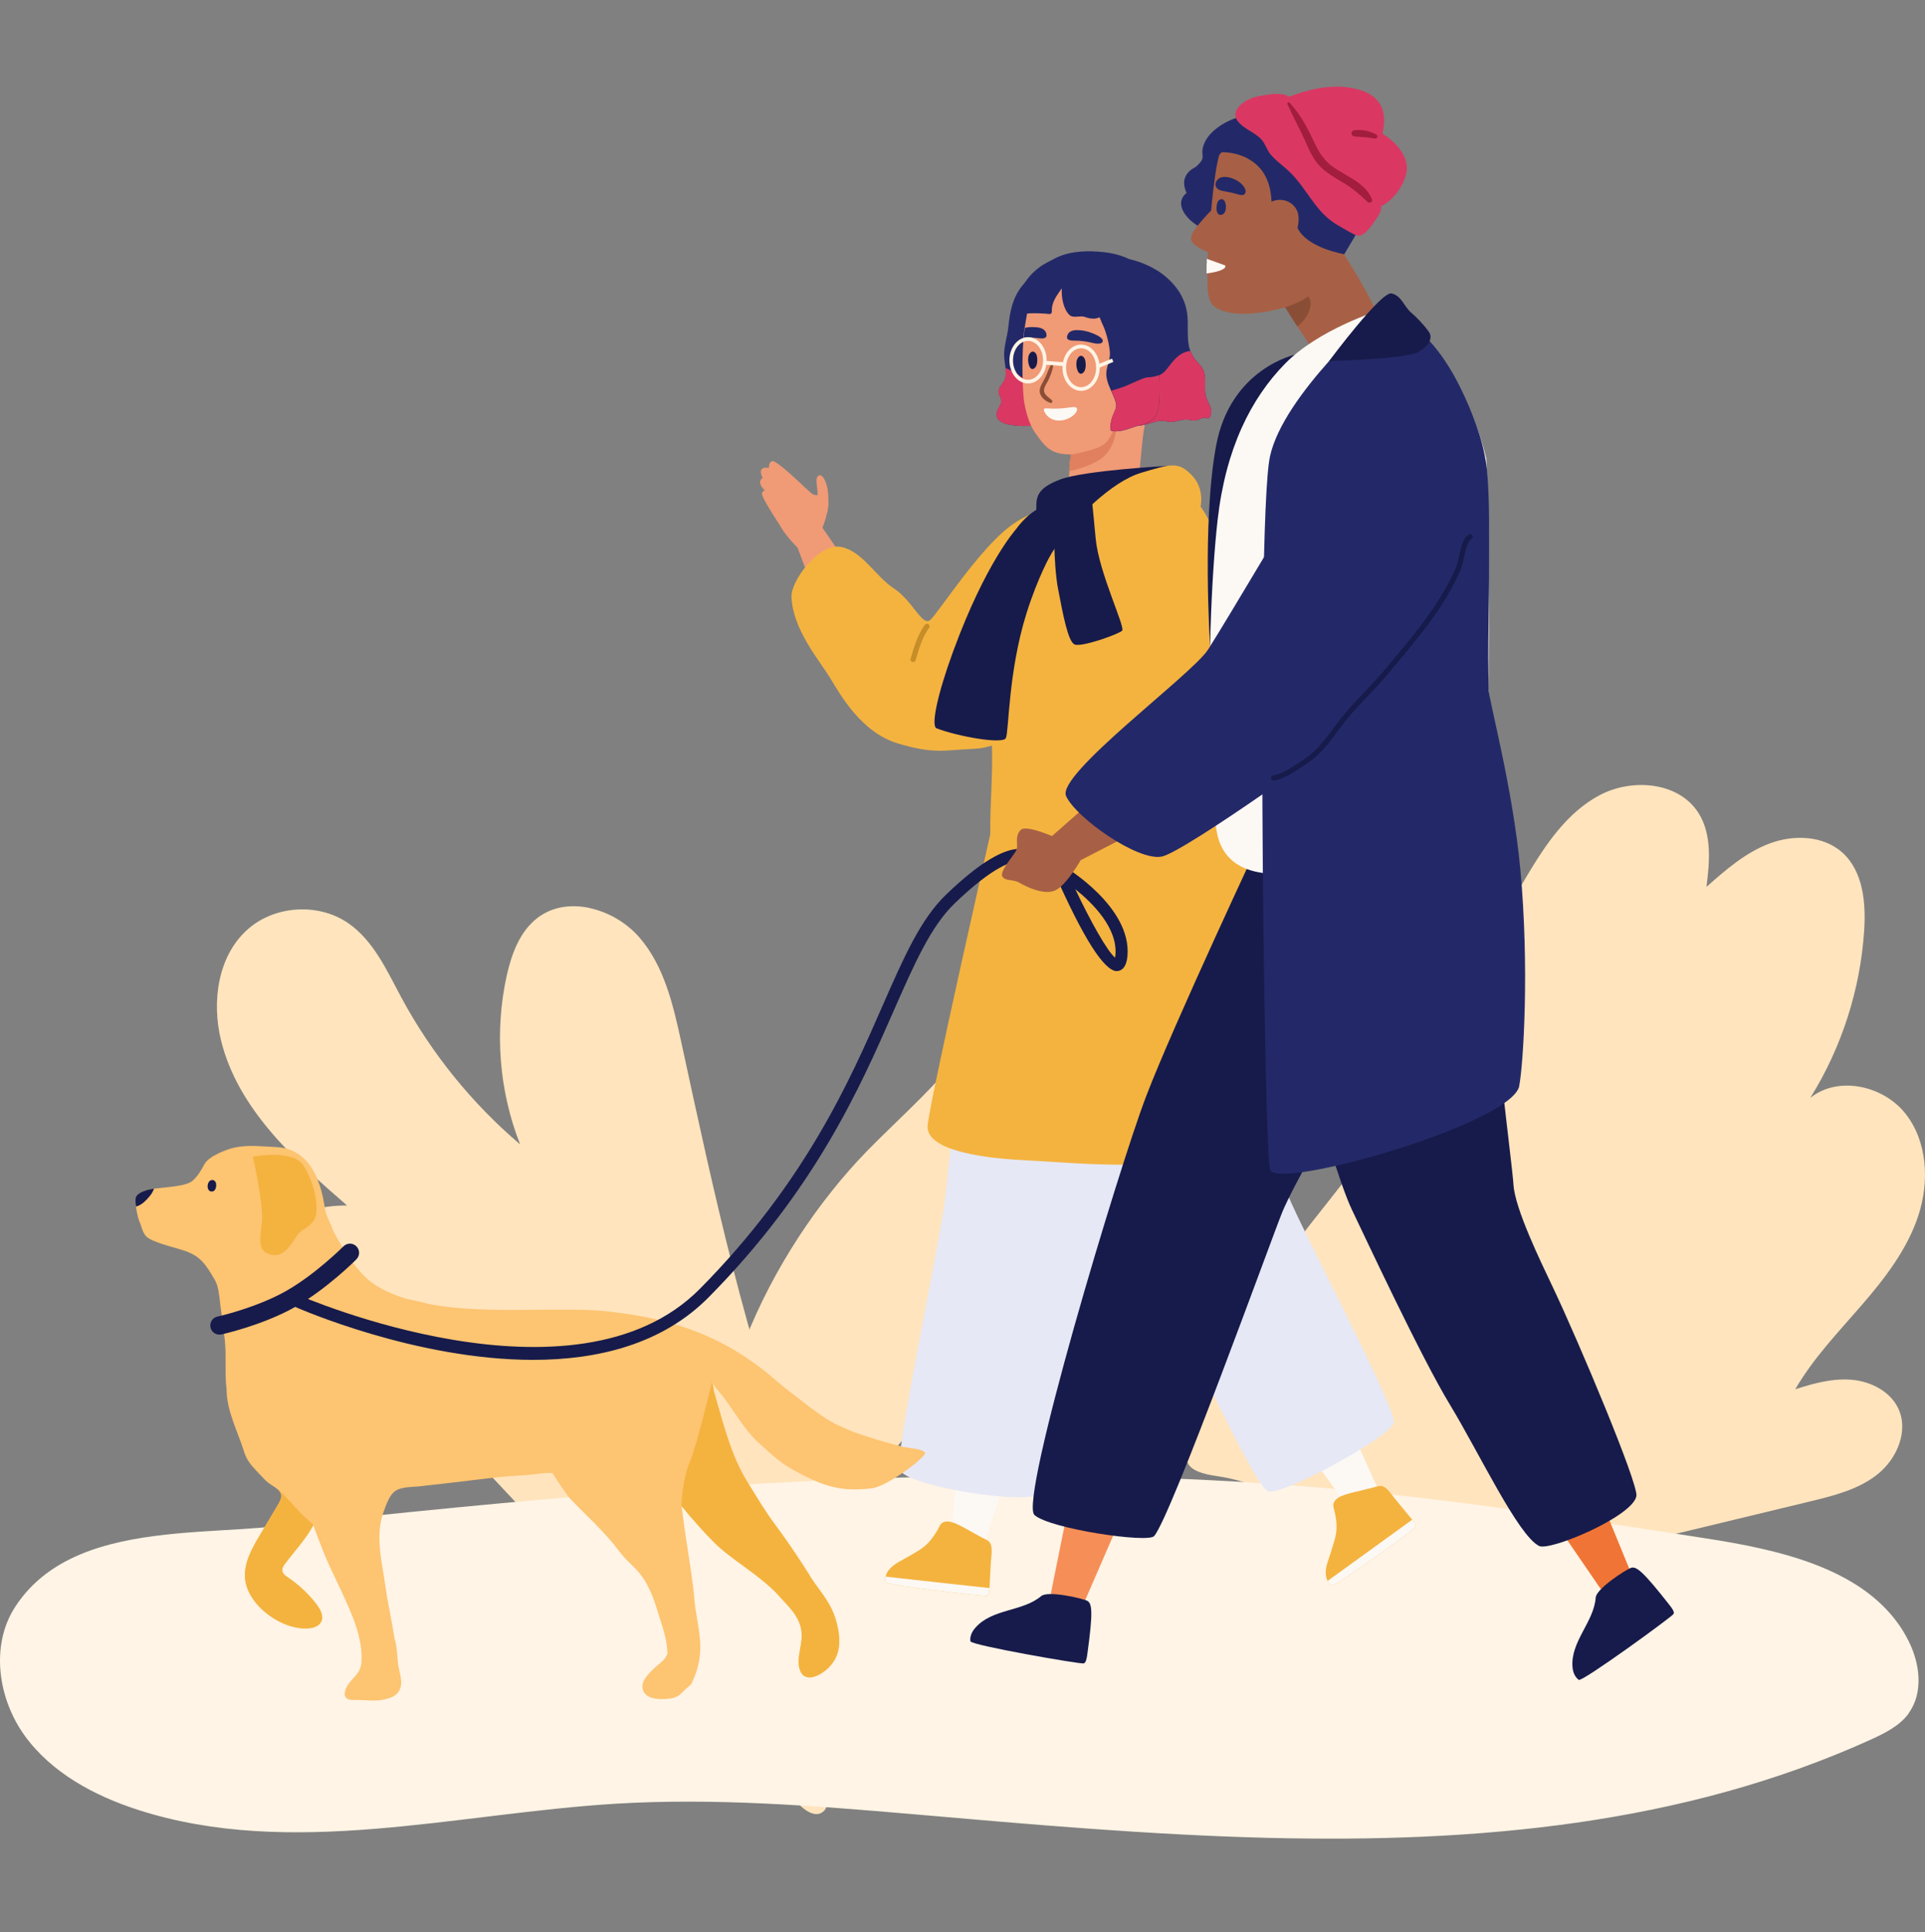 <svg width="272" height="273" viewBox="0 0 272 273" fill="none" xmlns="http://www.w3.org/2000/svg">
<rect x="0" y="0" width="272" height="273" fill="#808080" stroke="none"/>
<g clip-path="url(#clip0_4278_14166)">
<path d="M194.662 24.16C194.368 21.38 192.848 19.042 190.496 17.75C190.3 17.456 190.088 17.178 189.81 16.949C188.405 15.771 186.412 15.706 184.729 15.232C182.867 14.709 181.217 14.398 179.273 14.709C178.521 14.839 177.704 15.003 177.051 15.428C176.969 15.477 176.365 16 176.071 16.376C173.947 16.573 171.513 18.077 170.565 19.516C170.239 20.006 169.977 20.579 169.912 21.168C169.781 22.247 170.337 22.279 169.111 23.457C168.85 23.702 168.458 23.833 168.18 24.078C167.118 25.01 167.151 26.122 167.657 27.267C165.305 29.163 168.866 32.352 171.17 32.663C173.359 33.366 175.401 32.548 177.312 34.249C178.423 35.246 179.338 36.505 180.792 37.029C182.638 37.699 184.696 36.996 186.461 36.424C188.127 35.884 189.597 35.148 190.708 33.742C192.881 30.979 195.021 27.806 194.629 24.127L194.662 24.16Z" fill="#232968"/>
<path d="M194.693 44.943C194.53 43.193 189.923 35.933 189.923 35.933C189.825 35.736 187.914 33.938 187.799 33.742C187.685 33.545 187.407 33.742 187.473 33.922C187.538 34.085 187.62 34.248 187.685 34.412C186.166 34.87 184.532 35.949 183.127 36.898C182.261 37.486 180.154 38.843 179.893 39.972C179.811 40.331 179.958 40.822 180.236 41.345C180.432 41.721 180.677 42.13 180.922 42.49C181.052 42.686 181.183 42.882 181.314 43.062C181.575 43.438 181.82 43.765 181.951 43.994C182 44.059 182.033 44.125 182.082 44.19C182.196 44.403 182.327 44.599 182.457 44.795C182.735 45.253 183.029 45.695 183.323 46.136C184.189 47.461 185.071 48.769 185.986 50.061C186.084 50.191 186.28 50.257 186.427 50.191C188.159 49.325 191.59 47.886 193.191 46.823C194.105 46.234 194.808 46.022 194.71 44.943H194.693Z" fill="#A76045"/>
<path d="M184.371 41.656C183.243 41.296 182.067 42.113 181.316 43.062C181.577 43.438 181.822 43.765 181.953 43.994C182.002 44.059 182.034 44.125 182.083 44.19C182.198 44.403 182.329 44.599 182.459 44.795C182.737 45.253 183.031 45.694 183.325 46.136C183.782 45.76 184.191 45.318 184.452 44.942C185.073 44.108 185.808 42.097 184.371 41.639V41.656Z" fill="#8A4E36"/>
<path d="M191.411 29.13C191.248 31.747 190.137 33.856 188.977 36.096C188.438 36.603 188.699 38.124 188.176 38.647C185.693 41.034 185.285 42.146 181.969 43.291C181.364 43.504 180.547 43.716 179.649 43.896C177.329 44.37 173.98 44.746 171.84 43.487C171.627 43.356 171.415 43.209 171.268 43.013C170.484 41.983 170.615 39.906 170.615 38.663V38.582C170.615 38.434 170.615 38.255 170.615 38.091V38.058C170.615 37.813 170.615 37.551 170.615 37.273C170.615 37.077 170.615 36.848 170.647 36.554C170.647 36.489 170.647 36.423 170.647 36.358C170.647 36.26 170.647 36.145 170.664 36.014C170.843 32.45 171.48 24.666 172.248 22.001C172.363 21.576 174.241 19.99 175.744 18.453C177.672 16.49 179.926 15.607 182.671 15.967C185.138 16.294 187.539 17.57 189.108 19.532C191.182 22.165 191.623 25.86 191.427 29.114L191.411 29.13Z" fill="#A76045"/>
<path d="M171.807 29.081C171.807 29.081 168.262 32.433 168.278 33.692C168.311 35.164 172.542 36.276 172.542 36.276L171.807 29.098V29.081Z" fill="#A76045"/>
<path d="M179.061 15.984C182.41 15.199 185.007 15.183 187.866 17.276C188.928 18.061 189.369 18.878 189.99 20.023C190.741 21.429 191.836 22.557 192.408 24.062C193.224 26.236 193.845 29.114 192.293 31.06C192.375 31.109 192.832 30.815 192.783 30.946C192.375 31.894 189.941 35.917 189.941 35.917C189.941 35.917 184.664 35.05 183.341 32.205C183.521 31.42 183.57 30.619 183.341 29.948C182.818 28.493 181.135 27.839 179.665 28.493C179.583 26.874 179.257 25.288 178.195 23.963C176.757 22.181 174.454 21.413 172.216 21.511C172.02 21.233 171.905 21.02 171.938 20.939C173.441 17.946 176.006 16.703 179.11 15.984H179.061Z" fill="#232968"/>
<path d="M172.51 28.149C172.51 28.149 172.624 28.149 172.689 28.149C172.869 28.182 173 28.329 173.081 28.509C173.261 28.918 173.277 29.588 173.065 29.981C172.918 30.259 172.559 30.455 172.265 30.324C172.02 30.21 171.938 29.915 171.905 29.654C171.873 29.408 171.889 29.163 171.938 28.918C171.971 28.722 172.036 28.525 172.167 28.362C172.248 28.264 172.379 28.182 172.51 28.149Z" fill="#232968"/>
<path d="M173.131 37.535C173.131 37.535 173.556 38.19 170.681 38.615C170.615 38.615 170.55 38.631 170.485 38.631V38.598C170.485 38.353 170.485 38.091 170.485 37.813C170.485 37.617 170.485 37.388 170.517 37.094C170.517 37.029 170.517 36.963 170.517 36.898C170.517 36.8 170.517 36.685 170.534 36.571L173.115 37.503L173.131 37.535Z" fill="#FCF8F4"/>
<path d="M175.859 26.547C175.859 26.547 175.81 26.482 175.794 26.433C175.32 25.73 174.519 25.272 173.686 25.075C173.311 24.994 172.918 24.945 172.559 25.059C171.84 25.272 171.383 26.236 172.134 26.743C172.428 26.939 172.804 26.989 173.147 27.054C173.768 27.152 174.372 27.299 174.977 27.479C175.271 27.561 175.614 27.643 175.843 27.446C175.973 27.332 176.022 27.136 176.006 26.956C175.99 26.825 175.924 26.694 175.859 26.563V26.547Z" fill="#232968"/>
<path d="M191.933 21.936C191.296 21.772 190.561 22.017 189.907 22.05C188.895 22.099 187.735 21.968 186.951 21.249C186.853 21.151 186.656 21.281 186.754 21.396C187.392 22.262 188.127 22.688 189.205 22.802C190.005 22.884 191.557 23.031 192.064 22.23C192.129 22.115 192.064 21.952 191.933 21.919V21.936Z" fill="#232968"/>
<path d="M195.327 18.924C195.965 16.378 195.475 13.947 192.695 12.896C189.261 11.615 185.468 12.403 182.132 13.668C180.988 12.896 178.682 13.438 177.571 13.652C176.246 13.898 173.679 15.442 174.856 17.068C175.788 18.349 177.669 18.76 178.519 20.073C178.895 20.665 179.107 21.322 179.565 21.864C180.236 22.636 181.07 23.26 181.838 23.933C183.473 25.378 184.52 27.169 185.828 28.877C186.76 30.109 187.839 31.176 189.196 31.915C189.85 32.277 190.684 32.819 191.338 33.114C191.632 33.246 191.665 33.312 192.008 33.295C193.006 33.262 194.15 31.39 194.608 30.716C194.968 30.174 195.213 29.649 195.131 29.14C196.946 28.269 198.418 26.151 198.745 24.294C199.121 22.127 197.224 20.024 195.327 18.891V18.924Z" fill="#DA3862"/>
<path d="M193.871 28.187C192.986 25.83 190.121 24.881 188.255 23.506C186.765 22.426 186.093 20.97 185.34 19.349C184.505 17.598 183.539 15.913 182.196 14.505C182.049 14.342 181.836 14.554 181.918 14.718C182.688 16.469 183.621 18.138 184.407 19.89C185.013 21.264 185.569 22.59 186.666 23.654C187.567 24.505 188.664 25.143 189.712 25.765C191.071 26.567 192.135 27.467 193.248 28.547C193.494 28.793 194.018 28.547 193.871 28.187Z" fill="#A21D3E"/>
<path d="M194.457 19.003C193.546 18.501 192.373 18.25 191.315 18.413C191.152 18.442 191.006 18.59 190.973 18.723C190.941 18.87 190.973 18.93 191.022 19.062C191.103 19.21 191.282 19.269 191.445 19.284C192.39 19.358 193.269 19.387 194.197 19.579C194.571 19.653 194.815 19.195 194.457 19.003Z" fill="#A21D3E"/>
<path d="M164.209 51.549C163.833 52.513 163.474 53.56 163.131 54.655C162.396 56.994 161.759 59.528 161.497 61.719C161.481 61.899 161.448 62.095 161.432 62.308C161.399 62.537 161.383 62.799 161.35 63.06C161.187 64.614 161.007 66.576 160.958 67.704C160.893 69.29 160.925 73.82 160.925 73.82C160.925 73.82 156.776 73.035 155.485 72.708C154.734 72.511 153.966 72.315 153.215 72.119C152.577 71.956 151.679 71.874 151.107 71.53C150.421 71.122 150.797 70.075 150.878 69.437C150.993 68.473 151.058 67.508 151.107 66.543C151.124 66.102 151.14 65.66 151.156 65.219C151.352 64.548 151.548 63.878 151.663 63.207C151.728 62.848 151.777 62.471 151.793 62.112C151.826 61.834 151.826 61.556 151.81 61.278C151.81 60.983 151.761 60.706 151.695 60.411C151.597 59.937 151.434 59.479 151.238 59.038C152.725 57.795 154.571 56.928 156.253 55.996C158.312 54.868 160.386 53.822 162.592 53.02C162.804 52.938 164.307 51.271 164.225 51.483L164.209 51.549Z" fill="#F09A76"/>
<path d="M157.676 60.87C157.578 61.801 157.251 63.028 156.303 64.156C155.34 65.317 153.118 66.118 151.092 66.576C151.108 66.135 151.125 65.693 151.141 65.252C151.337 64.581 151.206 63.633 151.647 63.24C152.089 63.142 152.579 63.011 153.085 62.848C154.702 62.325 155.96 61.262 156.744 60.428C157.104 60.052 157.741 60.346 157.676 60.853V60.87Z" fill="#E0805F"/>
<path d="M145.734 60.182C147.662 60.117 149.557 59.855 150.063 59.872C151.272 59.921 152.481 60.084 153.69 60.019C153.788 60.019 153.87 60.019 153.968 60.019C154.98 59.937 155.944 59.839 156.941 59.872C157.055 59.872 157.186 59.872 157.3 59.888C157.431 59.888 157.545 59.921 157.692 59.937C158.673 60.068 159.947 60.346 160.96 60.117H160.992C160.992 60.117 161.025 60.117 161.041 60.117C161.319 60.117 161.58 60.052 161.842 59.986C162.724 59.774 163.557 59.365 164.472 59.479C164.488 59.479 164.505 59.479 164.521 59.479C165.011 59.545 165.305 59.675 165.795 59.594C166.498 59.463 167.102 59.234 167.854 59.299C168.278 59.348 168.621 59.479 169.063 59.381C169.438 59.299 170.124 58.858 170.484 59.071C170.631 59.169 170.843 59.103 170.925 58.956C171.562 57.828 170.68 57.076 170.386 55.996C170.075 54.77 170.533 53.446 170.01 52.252C169.814 51.827 169.52 51.516 169.21 51.189C168.752 50.698 168.425 50.175 168.197 49.587C168.099 49.341 168.017 49.08 167.968 48.785C167.707 47.33 167.935 45.842 167.756 44.387C167.576 42.964 167.02 41.705 166.204 40.642C165.714 40.004 165.142 39.432 164.505 38.925C164.39 38.827 164.26 38.729 164.145 38.647C163.949 38.5 163.753 38.369 163.541 38.238C163.149 37.993 162.757 37.781 162.348 37.584C162.201 37.519 162.054 37.453 161.907 37.388C161.809 37.339 161.711 37.306 161.613 37.257C160.943 36.979 160.241 36.767 159.538 36.603C158.378 36.047 157.104 35.737 155.781 35.606C153.886 35.41 151.664 35.442 149.834 36.162C149.589 36.26 149.361 36.358 149.132 36.472C149.083 36.505 149.034 36.521 148.985 36.554C148.854 36.636 148.707 36.718 148.56 36.799C147.76 37.29 146.943 37.895 146.191 38.549C145.848 38.86 145.522 39.17 145.211 39.481C145.031 39.677 144.852 39.873 144.688 40.07C144.574 40.201 144.476 40.315 144.378 40.446C143.038 42.179 142.695 44.06 142.483 46.169C142.352 47.444 141.928 48.638 141.879 49.93C141.846 50.568 142.009 51.303 142.075 51.99C142.14 52.53 142.156 53.037 142.026 53.495C141.797 54.247 140.98 54.672 141.111 55.538C141.16 55.767 141.307 55.964 141.372 56.176C141.634 57.043 141.323 57.157 141.029 57.779C140.049 59.953 142.908 60.264 145.685 60.166L145.734 60.182Z" fill="#232968"/>
<path d="M145.732 60.182C147.66 60.117 149.555 59.855 150.062 59.871C151.271 59.921 152.479 60.084 153.688 60.019C153.786 60.019 153.868 60.019 153.966 60.019C154.979 59.937 155.943 59.839 156.939 59.871C157.054 59.871 157.184 59.871 157.299 59.888C157.429 59.888 157.544 59.921 157.691 59.937C158.671 60.068 159.945 60.346 160.958 60.117H160.991C160.991 60.117 161.024 60.117 161.04 60.117C161.318 60.117 161.579 60.051 161.84 59.986C162.722 59.773 163.556 59.365 164.471 59.479C164.487 59.479 164.503 59.479 164.52 59.479C165.01 59.544 165.304 59.675 165.794 59.594C166.496 59.463 167.101 59.234 167.852 59.299C168.277 59.348 168.62 59.479 169.061 59.381C169.437 59.299 170.123 58.858 170.482 59.07C170.629 59.168 170.842 59.103 170.923 58.956C171.561 57.828 170.678 57.075 170.384 55.996C170.074 54.77 170.531 53.445 170.009 52.252C169.813 51.827 169.519 51.516 169.208 51.189C168.751 50.698 168.424 50.175 168.195 49.586C168.195 49.586 168.163 49.586 168.146 49.586C166.464 49.848 165.777 51.025 164.781 52.252C164.683 52.366 164.601 52.464 164.503 52.546C164.274 52.758 164.029 52.922 163.768 53.036C163.768 53.036 163.735 53.036 163.719 53.036C163.637 53.069 163.556 53.102 163.474 53.135C163.376 53.167 163.262 53.2 163.147 53.233C163.098 53.233 163.066 53.249 163.017 53.265C162.886 53.298 162.772 53.315 162.624 53.331C162.298 53.38 162.069 53.331 161.742 53.445C161.71 53.445 161.693 53.445 161.661 53.478C161.661 53.478 161.628 53.478 161.612 53.494C161.514 53.527 161.416 53.56 161.318 53.593C161.22 53.625 161.105 53.674 161.007 53.723C160.762 53.821 160.533 53.919 160.288 54.034C160.06 54.132 159.847 54.23 159.619 54.328C159.21 54.525 158.802 54.688 158.393 54.819C158.148 54.901 157.903 54.966 157.675 55.048C157.593 55.081 157.511 55.097 157.413 55.13C157.282 55.179 157.135 55.211 156.988 55.244C155.175 55.735 153.296 56.045 151.418 56.111C149.964 56.16 148.722 55.947 147.546 55.44C147.333 55.342 147.121 55.244 146.892 55.13C146.37 54.835 145.863 54.492 145.34 54.067L145.193 53.936C144.948 53.74 144.703 53.543 144.458 53.364C144.05 53.069 143.641 52.791 143.2 52.546C142.841 52.333 142.465 52.154 142.057 51.99C142.122 52.53 142.138 53.036 142.008 53.494C141.779 54.246 140.962 54.672 141.093 55.538C141.142 55.767 141.289 55.964 141.354 56.176C141.616 57.043 141.305 57.157 141.011 57.779C140.031 59.953 142.89 60.264 145.667 60.166L145.732 60.182Z" fill="#DA3862"/>
<path d="M144.506 53.364C144.506 53.495 144.506 53.642 144.506 53.773C144.523 54.623 144.572 55.424 144.637 56.176C144.719 57.092 145.062 58.809 145.715 60.199C145.879 60.542 146.058 60.853 146.254 61.131C147.725 63.224 148.542 64.271 151.498 64.205C151.498 64.205 151.498 64.205 151.515 64.205C151.825 64.156 152.168 64.091 152.495 64.009C153.018 63.895 153.59 63.731 154.178 63.568C155.811 63.093 156.399 62.619 156.939 61.589C157.037 61.393 157.151 61.164 157.249 60.919C157.331 60.722 157.412 60.526 157.51 60.297C157.559 60.166 157.608 60.052 157.657 59.921C158.082 58.874 158.491 57.812 159.34 57.01C159.863 56.52 160.402 56.029 160.925 55.522C161.153 55.294 161.382 55.081 161.611 54.852C162.117 54.345 162.607 53.806 163.032 53.233C163.277 52.922 163.49 52.596 163.702 52.252C164.029 51.696 164.306 51.124 164.519 50.486C164.617 50.192 164.698 49.881 164.747 49.554C165.025 48.05 164.911 46.431 164.519 44.877C164.078 43.144 163.277 41.476 162.232 40.152C160.353 37.732 157.527 36.211 154.455 36.178C152.854 36.162 151.025 36.554 149.489 37.274C149.048 37.486 148.64 37.715 148.248 37.977C147.839 38.271 147.48 38.598 147.153 38.991C145.993 40.413 145.47 42.392 145.127 44.289C144.997 44.992 144.899 45.679 144.784 46.316L144.752 46.496C144.752 46.496 144.751 46.611 144.719 46.66C144.686 46.84 144.653 47.216 144.604 47.739C144.604 47.739 144.604 47.772 144.604 47.788C144.604 47.853 144.604 47.935 144.604 48.017C144.49 49.57 144.441 51.516 144.49 53.364H144.506Z" fill="#F09A76"/>
<path d="M152.104 51.091C152.169 50.78 152.3 50.502 152.529 50.339C152.758 50.192 153.035 50.322 153.199 50.568C153.346 50.813 153.395 51.157 153.411 51.483C153.411 51.876 153.362 52.317 153.133 52.579C152.382 53.413 151.957 51.81 152.12 51.091H152.104Z" fill="#171B4B"/>
<path d="M145.291 50.453C145.356 50.142 145.503 49.881 145.732 49.734C145.944 49.587 146.238 49.734 146.385 49.979C146.532 50.224 146.565 50.551 146.565 50.862C146.565 51.254 146.5 51.679 146.271 51.925C145.536 52.726 145.144 51.156 145.307 50.453H145.291Z" fill="#171B4B"/>
<path d="M150.781 47.51C150.928 46.807 151.597 46.627 152.234 46.643C152.986 46.643 153.721 46.823 154.407 47.101C154.734 47.232 156.025 47.755 155.796 48.278C155.567 48.802 154.424 48.458 154.048 48.377C153.378 48.229 152.643 48.131 151.924 48.131C151.516 48.131 150.633 48.164 150.781 47.51Z" fill="#232968"/>
<path d="M144.637 47.739C145.291 47.69 145.993 47.69 146.647 47.772C147.055 47.821 147.921 47.968 147.872 47.298C147.806 46.578 147.169 46.317 146.549 46.251C145.977 46.186 145.389 46.202 144.817 46.317L144.784 46.496C144.784 46.496 144.784 46.611 144.752 46.66C144.719 46.84 144.686 47.216 144.637 47.739Z" fill="#232968"/>
<path d="M147.645 53.462C147.971 52.775 148.184 52.039 148.576 51.401C148.641 51.287 148.837 51.336 148.821 51.467C148.788 52.203 148.494 52.889 148.2 53.576C148.02 53.985 147.596 54.557 147.53 54.983C147.416 55.816 148.2 56.078 148.641 56.569C148.788 56.716 148.641 56.994 148.429 56.928C147.694 56.716 146.844 55.996 146.91 55.146C146.959 54.557 147.383 53.969 147.628 53.462H147.645Z" fill="#8A4E36"/>
<path d="M143.805 44.157C144.115 44.452 144.703 44.354 145.161 44.304C145.275 44.304 145.373 44.288 145.471 44.272C146.419 44.239 147.35 44.272 148.297 44.37C148.477 44.386 148.64 44.206 148.624 44.043C148.559 42.653 149.343 41.754 150.029 40.74C149.947 42.048 150.274 43.667 151.075 44.468C151.646 45.04 152.578 44.533 153.28 44.779C153.999 45.04 154.701 45.155 155.371 44.828C155.584 45.4 155.829 45.956 156.106 46.479C156.27 46.79 156.449 47.117 156.645 47.411C156.874 47.755 157.25 48.327 157.675 48.981C157.675 48.981 157.691 49.014 157.707 49.03C157.871 49.292 158.05 49.553 158.23 49.831C159.031 51.058 159.815 52.3 159.913 52.677C159.994 53.004 160.125 53.396 160.288 53.821C160.305 53.887 160.337 53.952 160.354 54.001C160.419 54.165 160.484 54.344 160.55 54.524C160.681 54.851 160.828 55.195 160.958 55.522C161.22 56.127 161.465 56.715 161.677 57.157C161.742 57.304 162.461 53.985 163.049 53.363C163.098 53.314 163.147 53.249 163.213 53.2C163.392 53.02 163.588 52.84 163.784 52.66C164.062 52.415 164.356 52.137 164.552 51.859C164.634 51.745 164.699 51.63 164.748 51.532C165.418 49.962 165.026 48.147 164.928 46.463C164.879 45.76 164.765 45.008 164.552 44.239C163.931 41.901 162.559 39.464 160.779 38.173C158.263 36.358 154.587 35.229 151.516 35.851C150.944 35.965 150.405 36.112 149.866 36.276C149.572 36.358 149.294 36.472 149.033 36.587C148.902 36.636 148.755 36.685 148.64 36.75C147.709 37.159 146.876 37.682 146.141 38.369C145.798 38.68 145.471 39.039 145.177 39.432C145.03 39.628 144.899 39.824 144.785 40.037C144.589 40.347 144.426 40.675 144.279 41.018C143.985 41.672 143.168 43.471 143.87 44.125L143.805 44.157Z" fill="#232968"/>
<path d="M147.972 58.743C149.001 59.822 150.798 59.512 151.794 58.563C151.925 58.432 152.056 58.285 152.121 58.122C152.399 57.435 151.729 57.484 151.288 57.55C150.961 57.599 150.618 57.648 150.291 57.68C149.524 57.746 148.739 57.762 147.955 57.697C147.841 57.697 147.759 57.697 147.678 57.697C147.187 57.778 147.808 58.596 147.972 58.76V58.743Z" fill="#FCF8F4"/>
<path d="M153.527 42.817C153.919 43.177 154.376 43.438 154.85 43.651C155.34 44.567 155.748 45.499 156.075 46.48C156.124 46.643 156.189 46.791 156.238 46.97C156.516 47.87 156.761 48.834 156.826 49.767C156.859 50.29 156.761 50.715 156.647 51.156C156.549 51.5 156.451 51.843 156.369 52.236C156.173 53.315 156.581 54.28 157.006 55.228L157.186 55.637C157.251 55.8 157.349 56.013 157.447 56.242C157.611 56.634 157.741 57.076 157.709 57.419C157.643 57.926 157.333 58.433 157.17 58.907C157.055 59.234 156.974 59.545 156.941 59.872C156.908 60.101 156.892 60.346 156.908 60.608C156.908 60.739 157.006 60.902 157.153 60.918C157.202 60.918 157.235 60.918 157.268 60.918C158.427 61.082 159.636 60.51 160.731 60.166C160.78 60.166 160.813 60.133 160.862 60.133C160.862 60.133 160.862 60.133 160.878 60.133C160.911 60.133 160.927 60.117 160.96 60.101H160.992C161.27 60.019 161.548 59.937 161.825 59.839C162.381 59.643 162.887 59.381 163.23 58.874C163.786 58.057 163.802 56.978 163.835 56.013C163.868 55.015 163.884 54.018 163.786 53.02C163.786 52.906 163.77 52.791 163.753 52.677C163.753 52.546 163.721 52.399 163.704 52.268C163.704 52.17 163.672 52.072 163.655 51.99C163.279 49.587 162.169 47.395 160.355 45.76C159.228 44.746 157.905 44.223 156.598 43.7C156.369 43.602 156.124 43.52 155.895 43.422C155.797 43.389 155.716 43.357 155.618 43.307C155.34 43.193 155.078 43.079 154.817 42.948C154.817 42.948 154.817 42.915 154.784 42.915C154.637 42.703 154.474 42.523 154.327 42.326C154.245 42.212 154.066 42.359 154.131 42.474C154.18 42.539 154.213 42.604 154.245 42.654C154.098 42.572 153.951 42.49 153.821 42.408C153.559 42.245 153.265 42.621 153.494 42.833L153.527 42.817Z" fill="#232968"/>
<path d="M156.907 60.591C156.907 60.722 157.005 60.886 157.152 60.902C157.201 60.902 157.233 60.902 157.266 60.902C158.426 61.065 159.635 60.493 160.729 60.15C160.778 60.15 160.811 60.117 160.86 60.117C160.86 60.117 160.86 60.117 160.877 60.117C160.909 60.117 160.926 60.101 160.958 60.084H160.991C161.269 60.003 161.546 59.921 161.824 59.823C162.379 59.627 162.886 59.365 163.229 58.858C163.784 58.04 163.801 56.961 163.833 55.996C163.866 54.999 163.882 54.002 163.784 53.004C163.784 53.004 163.752 53.004 163.735 53.004C163.654 53.037 163.572 53.069 163.49 53.102C163.392 53.135 163.278 53.151 163.18 53.184C163.131 53.184 163.098 53.217 163.049 53.217C162.919 53.249 162.788 53.266 162.657 53.282C162.33 53.331 162.102 53.282 161.775 53.397C161.742 53.397 161.726 53.397 161.693 53.429C161.693 53.429 161.661 53.429 161.644 53.429C161.546 53.462 161.448 53.495 161.35 53.544C161.252 53.576 161.138 53.625 161.04 53.674C160.795 53.773 160.566 53.871 160.321 53.985C160.092 54.083 159.88 54.181 159.651 54.279C159.243 54.476 158.834 54.639 158.426 54.77C158.181 54.852 157.936 54.917 157.707 54.999C157.626 55.032 157.544 55.048 157.446 55.081C157.315 55.13 157.168 55.163 157.021 55.195L157.201 55.604C157.266 55.767 157.364 55.98 157.462 56.209C157.626 56.601 157.756 57.043 157.724 57.386C157.658 57.893 157.348 58.4 157.184 58.874C157.07 59.201 156.988 59.512 156.956 59.839C156.923 60.068 156.907 60.313 156.923 60.575L156.907 60.591Z" fill="#DA3862"/>
<path d="M150.127 51.957C150.127 50.158 151.303 48.687 152.757 48.687C154.211 48.687 155.387 50.158 155.387 51.957C155.387 53.756 154.211 55.227 152.757 55.227C151.303 55.227 150.127 53.756 150.127 51.957ZM150.633 51.957C150.633 53.478 151.581 54.704 152.757 54.704C153.933 54.704 154.881 53.478 154.881 51.957C154.881 50.436 153.933 49.21 152.757 49.21C151.581 49.21 150.633 50.436 150.633 51.957Z" fill="#FFF4E5"/>
<path d="M142.63 50.911C142.63 49.112 143.806 47.641 145.26 47.641C146.714 47.641 147.89 49.112 147.89 50.911C147.89 52.71 146.714 54.181 145.26 54.181C143.806 54.181 142.63 52.71 142.63 50.911ZM143.136 50.911C143.136 52.432 144.084 53.658 145.26 53.658C146.436 53.658 147.384 52.432 147.384 50.911C147.384 49.39 146.436 48.164 145.26 48.164C144.084 48.164 143.136 49.39 143.136 50.911Z" fill="#FFF4E5"/>
<path d="M157.123 50.667L155.008 51.536L155.2 52.005L157.316 51.136L157.123 50.667Z" fill="#FFF4E5"/>
<path d="M147.557 50.973L147.515 51.511L150.381 51.736L150.423 51.198L147.557 50.973Z" fill="#FFF4E5"/>
<path d="M83.378 128.304C80.764 127.732 78.068 128.059 75.944 129.694C73.445 131.607 72.285 134.78 71.599 137.854C69.851 145.752 70.521 154.173 73.494 161.695C66.665 155.89 60.931 148.793 56.684 140.895C54.642 137.085 52.779 132.916 49.218 130.446C44.987 127.519 38.746 127.912 34.923 131.378C30.758 135.139 29.892 141.549 31.231 147.011C33.616 156.675 41.523 163.82 49.038 170.328C45.82 170.328 42.144 170.933 40.429 173.648C39.171 175.643 39.351 178.292 40.314 180.45C42.765 185.96 48.466 188.348 52.861 192.043C57.729 196.131 62.091 200.775 66.437 205.403C81.875 221.869 97.313 238.319 112.734 254.785C113.666 255.782 115.152 256.845 116.247 256.028C117.472 255.128 116.573 253.215 115.708 251.972C114.842 250.73 114.319 248.571 115.757 248.064C116.492 249.471 118.354 251.057 119.334 249.814C119.71 249.34 119.677 248.669 119.596 248.081C118.828 242.259 115.348 237.174 113.518 231.582C112.146 227.363 111.721 222.817 112.293 218.419C115.038 216.882 114.221 212.777 113.094 209.834C105.383 189.64 100.841 168.399 96.267 147.272C95.124 142.007 93.866 136.513 90.337 132.441C88.556 130.397 86.024 128.893 83.378 128.321V128.304Z" fill="#FFE4BD"/>
<path d="M228.365 128.451C229.198 128.713 229.41 128.321 228.985 128.304C228.985 128.304 228.969 128.304 228.953 128.304C228.822 128.304 228.61 128.353 228.365 128.451Z" fill="#171B4B"/>
<path d="M255.563 195.722C254.926 195.902 254.289 196.098 253.668 196.294C256.201 191.928 259.729 188.249 263.029 184.439C266.329 180.629 269.499 176.525 271.067 171.734C272.635 166.943 272.357 161.269 269.221 157.328C266.084 153.371 259.729 151.965 255.792 155.121C260.219 148.024 262.866 139.815 263.405 131.476C263.666 127.535 263.258 123.104 260.317 120.455C257.606 118.035 253.44 117.904 250.042 119.179C246.644 120.455 243.834 122.908 241.122 125.311C241.579 121.747 241.906 117.871 239.978 114.846C237.185 110.464 230.634 109.924 226.043 112.344C221.453 114.765 218.414 119.294 215.751 123.758C207.779 137.101 201.326 151.392 192.145 163.95C186.346 171.897 179.435 179.158 175.139 188.004C173.195 192.01 171.871 196.294 169.96 200.333C167.853 204.813 165.32 207.626 171.904 208.558C180.089 209.719 187.571 215.082 191.328 222.457C191.704 223.193 192.194 224.059 193.027 224.092C193.779 224.125 194.318 223.438 194.841 222.915C197.16 220.642 200.82 220.756 204.071 220.74C210.654 220.691 217.222 219.481 223.38 217.175C224.949 216.587 226.582 215.916 228.249 216.112C229.376 216.243 230.405 216.783 231.516 217.028C233.542 217.486 235.666 216.995 237.675 216.505C243.703 215.05 249.748 213.594 255.776 212.139C259.141 211.321 262.637 210.455 265.333 208.28C268.028 206.105 269.695 202.23 268.257 199.074C267.13 196.605 264.353 195.182 261.641 194.953C259.582 194.773 257.54 195.166 255.547 195.722H255.563Z" fill="#FFE4BD"/>
<path d="M179.059 117.838C173.897 111.935 166.235 114.552 160.828 118.46C153.917 123.447 148.036 130.462 143.38 137.526C140.538 141.859 137.924 146.339 134.575 150.313C130.85 154.744 126.456 158.587 122.42 162.724C108.976 176.574 96.805 200.66 102.506 220.445C102.506 220.462 102.506 220.511 102.506 220.527C102.457 221.901 102.98 223.16 104.058 223.896C104.124 224.043 104.205 224.19 104.287 224.337C104.614 224.942 105.055 225.433 105.594 225.776C104.646 228.67 104.009 231.548 103.879 234.361C103.813 235.832 105.659 237.337 106.95 236.078C110.446 232.66 112.553 227.967 114.906 223.748C117.863 218.418 120.558 212.973 124.054 207.953C130.605 198.518 139.77 192.108 147.791 184.079C155.273 176.59 158.508 167.924 163.474 158.832C168.081 150.411 177.279 145.832 180.481 136.496C182.457 130.756 183.437 122.809 179.108 117.838H179.059Z" fill="#FFE4BD"/>
<path d="M269.695 242.095C268.404 243.861 266.346 244.875 264.353 245.791C237.724 257.858 208.531 260.409 179.011 259.673C162.266 259.248 145.407 257.76 128.874 256.321C114.955 255.128 100.987 254.016 87.052 254.85C64.41 256.223 41.114 262.666 19.534 255.733C13.375 253.754 7.33 250.517 3.524 245.284C-0.283 240.051 -1.394 232.497 2.135 227.052C4.095 224.027 6.709 221.901 9.715 220.38C9.797 220.348 9.895 220.299 9.977 220.249C17.067 216.767 26.28 216.554 34.171 216.047C35.805 215.949 37.389 215.818 38.876 215.655C55.801 213.807 72.742 212.09 89.715 210.798C122.846 208.28 156.205 207.397 189.336 210.438C206.636 212.041 223.822 214.69 240.992 217.355C251.137 218.925 262.67 221.443 268.355 229.619C268.846 230.322 269.287 231.074 269.679 231.859C271.296 235.064 271.802 239.185 269.679 242.079L269.695 242.095Z" fill="#FFF4E5"/>
<path d="M119.594 79.477L115.919 74.147L112.7 77.401L115.02 83.549L119.594 79.477Z" fill="#F09A76"/>
<path d="M116.032 75.013C116.032 75.013 117.568 71.383 116.849 70.566C116.13 69.748 115.379 70.141 114.823 69.814C114.268 69.487 112.487 67.41 111.85 67.786C111.196 68.162 111.474 68.963 110.853 69.781C110.233 70.599 109.497 72.495 110.037 73.885C110.576 75.275 112.716 77.401 112.716 77.401C112.716 77.401 114.219 77.679 114.513 77.352C114.807 77.041 116.048 75.013 116.048 75.013H116.032Z" fill="#F09A76"/>
<path d="M117.029 71.531C117.029 71.531 117.16 69.814 116.817 68.571C116.474 67.328 115.804 66.691 115.428 67.508C115.281 67.819 115.428 68.604 115.526 69.585C115.624 70.566 114.383 71.743 114.383 71.743C114.383 71.743 115.02 72.626 115.134 72.626C115.249 72.626 117.029 71.531 117.029 71.531Z" fill="#F09A76"/>
<path d="M113.403 68.571C113.403 68.571 109.891 65.153 109.172 65.153C108.616 65.153 108.633 66.118 108.633 66.118C108.633 66.118 107.93 65.954 107.653 66.281C107.195 66.805 107.947 67.753 107.963 68.015C107.979 68.276 108.126 69.683 108.257 70.435C108.388 71.187 109.989 73.771 109.989 73.771C109.989 73.771 113.305 72.299 113.223 72.201C113.158 72.086 113.403 68.603 113.403 68.603V68.571Z" fill="#F09A76"/>
<path d="M108.208 67.574C108.208 67.574 107.604 67.329 107.424 67.95C107.244 68.571 108.012 69.242 108.094 69.307C108.175 69.372 107.734 69.209 107.669 69.749C107.587 70.305 110.168 74.18 110.168 74.18L109.237 70.484L108.208 67.574Z" fill="#F09A76"/>
<path d="M151.924 71.4C151.924 71.4 147.268 70.975 142.759 74.327C138.25 77.696 132.598 86.575 131.454 87.589C130.31 88.586 128.954 84.874 126.308 83.141C123.661 81.424 121.864 77.843 118.793 77.271C115.722 76.698 111.752 82.045 111.834 84.335C112.013 88.93 115.706 93.197 117.29 95.781C118.613 97.939 121.619 103.466 126.847 105.036C132.075 106.606 133.48 105.968 137.335 105.821C141.191 105.674 142.628 104.055 145.716 101.046C148.787 98.037 153.231 89.453 153.296 87.687C153.361 85.921 151.94 71.384 151.94 71.384L151.924 71.4Z" fill="#F4B33F"/>
<path d="M142.711 207.136L138.578 219.579L134.298 217.208L135.605 205.141L142.711 207.136Z" fill="#FCF8F4"/>
<path d="M140.031 220.38C139.949 221.705 139.884 223.029 139.818 224.354V224.387C139.786 224.91 139.688 225.384 139.426 225.466C138.985 225.58 125.214 224.01 125.116 223.52C125.05 223.291 125.067 223.046 125.132 222.768C125.132 222.719 125.165 222.653 125.181 222.588C125.263 222.31 125.41 222.032 125.638 221.77C126.292 220.936 127.615 220.38 128.514 219.841C129.412 219.301 130.294 218.86 131.046 218.108C131.732 217.404 132.287 216.57 132.728 215.704C132.826 215.491 132.941 215.295 133.153 215.164C133.97 214.625 135.326 215.393 136.045 215.753C136.633 216.064 138.789 217.306 139.443 217.601C140.407 218.026 140.08 219.579 140.047 220.38H140.031Z" fill="#F4B33F"/>
<path d="M139.818 224.386C139.786 224.909 139.688 225.383 139.426 225.465C138.985 225.58 125.214 224.01 125.116 223.519C125.05 223.29 125.067 223.045 125.132 222.767C127.501 223.045 137.205 224.092 139.818 224.386Z" fill="#FCF8F4"/>
<path d="M190.086 200.055L195.428 212.025L190.674 213.186L183.503 203.391L190.086 200.055Z" fill="#FCF8F4"/>
<path d="M200.001 215.786C199.756 216.178 188.533 224.321 188.124 224.027C187.912 223.88 187.732 223.667 187.585 223.373C187.569 223.357 187.553 223.324 187.553 223.308C187.438 223.046 187.357 222.752 187.324 222.392C187.242 221.329 187.863 220.021 188.141 219.04C188.435 218.026 188.794 217.11 188.843 216.047C188.892 215.066 188.729 214.085 188.468 213.137C188.402 212.908 188.353 212.695 188.419 212.45C188.664 211.502 190.167 211.142 190.951 210.929C191.604 210.749 194.022 210.21 194.692 209.997C195.705 209.654 196.505 211.027 197.012 211.649C197.861 212.679 198.694 213.709 199.544 214.723C199.887 215.148 200.132 215.573 199.985 215.802L200.001 215.786Z" fill="#F4B33F"/>
<path d="M200.002 215.786C199.757 216.178 188.534 224.322 188.126 224.027C187.913 223.88 187.734 223.668 187.587 223.373L199.545 214.723C199.888 215.132 200.133 215.573 199.986 215.786H200.002Z" fill="#FCF8F4"/>
<path d="M171.448 140.339C171.268 141.222 171.072 142.138 170.827 143.07C170.582 144.051 170.304 145.065 169.994 146.095C169.128 148.924 168.132 151.311 167.086 153.372C166.825 153.879 166.58 154.353 166.318 154.827C164.57 158.032 162.74 160.485 161.221 162.888C160.927 163.363 160.633 163.853 160.355 164.327C159.375 166.044 158.575 167.794 158.134 169.821C158.003 170.426 157.888 171.064 157.823 171.718C156.957 180.025 148.903 210.079 146.42 211.257C146.175 211.371 145.799 211.453 145.326 211.502C145.064 211.535 144.77 211.551 144.46 211.551C142.663 211.6 140.016 211.371 137.337 210.946C137.059 210.913 136.782 210.864 136.488 210.815C134.462 210.472 132.453 210.047 130.819 209.556C130.541 209.474 130.263 209.376 130.002 209.295C128.368 208.755 127.257 208.166 127.094 207.578C126.457 205.207 133.008 174.514 133.547 169.266C137.092 135.63 141.634 123.824 141.634 123.824L143.79 124.789L144.672 124.74L149.524 124.445L150.406 124.396L155.34 124.102L164.815 125.312L172.444 126.293C172.477 126.604 173.049 132.213 171.415 140.307L171.448 140.339Z" fill="#E6E8F5"/>
<path d="M196.966 200.971C196.884 201.347 196.313 201.936 195.382 202.639C195.169 202.819 194.94 202.982 194.695 203.162C193.274 204.176 191.346 205.37 189.321 206.481C189.076 206.629 188.814 206.759 188.569 206.907C186.658 207.953 184.697 208.901 183.08 209.621C182.802 209.735 182.541 209.85 182.28 209.948C180.809 210.537 179.698 210.847 179.225 210.717C177.117 210.161 165.976 184.93 161.467 177.195C161.352 176.983 161.222 176.754 161.091 176.509C160.83 176.018 160.552 175.43 160.242 174.775C159.621 173.418 158.918 171.75 158.134 169.854C156.566 165.962 154.753 161.105 152.923 156.085C152.71 155.497 152.498 154.924 152.302 154.352C150.603 149.626 148.92 144.819 147.45 140.568C147.254 139.979 147.058 139.423 146.862 138.867C145.539 134.992 144.428 131.721 143.693 129.563C143.48 128.909 143.284 128.353 143.137 127.928C142.909 127.225 142.778 126.832 142.778 126.832L143.382 126.783L144.264 126.718L149.133 126.391L150.031 126.325L156.108 125.917L156.55 125.884H156.566L164.832 125.328L171.661 124.87C171.661 124.87 171.971 125.361 172.445 126.309C173.507 128.386 175.337 132.653 176.366 138.851C176.856 141.81 177.526 145.669 178.228 149.594C178.49 151.049 178.751 152.504 178.996 153.927C180.156 160.419 181.25 166.305 181.61 167.842C182.247 170.638 197.358 198.911 196.933 200.955L196.966 200.971Z" fill="#E6E8F5"/>
<path d="M161.613 125.9L161.221 162.888L161.09 176.492C160.829 176.002 160.551 175.413 160.24 174.759L160.355 164.343L160.747 125.884H161.613V125.9Z" fill="#FCF8F4"/>
<path d="M164.978 65.824C164.978 65.824 153.166 66.462 149.785 67.754C146.403 69.029 146.403 70.321 146.436 72.038C146.468 73.755 141.6 92.019 141.6 92.019C141.6 92.019 157.152 71.285 158.819 70.958C160.485 70.631 164.994 65.824 164.994 65.824H164.978Z" fill="#171B4B"/>
<path d="M169.632 71.612C169.632 71.612 170.269 69.045 168.374 67.115C166.479 65.186 165.483 65.545 161.235 66.805C156.988 68.064 151.956 73.411 150.486 75.389C147.905 78.856 141.517 89.468 140.962 94.75C140.406 100.031 140.063 100.276 140.177 106.539C140.292 112.818 139.099 120.16 141.092 123.561C143.085 126.962 147.823 128.074 154.978 127.927C162.117 127.78 170.76 132.408 174.19 127.322C177.605 122.237 173.586 95.812 173.716 88.127C173.912 76.926 169.665 71.612 169.665 71.612H169.632Z" fill="#F4B33F"/>
<path d="M140.114 117.053C140.114 117.053 131.276 155.938 131.064 159.077C130.868 162.233 137.516 163.574 144.721 163.934C151.925 164.294 155.503 164.866 166.367 164.375C179.305 163.787 187.621 163.819 188.29 163.411C188.96 162.985 175.548 113.227 175.548 113.227L158.558 110.791L140.114 117.037V117.053Z" fill="#F4B33F"/>
<path d="M154.196 113.243L148.511 118.247L152.709 121.534L159.554 118.002L154.196 113.243Z" fill="#A76045"/>
<path d="M157.757 215.899L152.546 227.918L148.478 225.187L150.879 213.283L157.757 215.899Z" fill="#F68E57"/>
<path d="M182.998 50.11C182.998 50.11 173.866 52.056 171.84 62.946C169.814 73.836 170.99 91.316 170.99 91.316C170.99 91.316 176.823 64.745 176.823 64.532C176.823 64.32 182.998 50.126 182.998 50.126V50.11Z" fill="#171B4B"/>
<path d="M137.124 231.908C137.222 232.464 152.611 235.146 153.118 235.031C153.412 234.966 153.542 234.426 153.624 233.821C154.441 227.902 154.343 226.561 153.624 226.185C152.922 225.825 148.086 224.714 147.122 225.515C144.492 227.739 140.212 227.264 137.827 229.979C137.565 230.273 137.369 230.584 137.255 230.878C137.108 231.254 137.059 231.598 137.124 231.908Z" fill="#171B4B"/>
<path d="M225.995 211.371L230.977 223.504L226.174 224.501L219.313 214.494L225.995 211.371Z" fill="#F07435"/>
<path d="M223.086 237.353C223.544 237.68 236.188 228.491 236.466 228.049C236.629 227.787 236.319 227.313 235.943 226.839C232.267 222.146 231.238 221.263 230.47 221.525C229.719 221.786 225.553 224.468 225.471 225.727C225.226 229.161 221.926 231.908 222.188 235.505C222.221 235.898 222.302 236.241 222.433 236.536C222.596 236.895 222.825 237.173 223.07 237.353H223.086Z" fill="#171B4B"/>
<path d="M209.151 122.205C209.151 122.205 210.817 128.795 210.964 137.281C211.111 145.768 213.627 164.033 213.856 167.434C214.085 170.835 217.662 178.193 219.427 181.905C223.053 189.541 231.532 209.687 231.222 211.387C230.683 214.281 219.002 219.203 217.466 218.435C214.477 216.914 209.02 205.321 204.92 198.551C200.803 191.798 192.831 174.678 191.05 170.982C189.269 167.287 186.296 156.805 186.296 156.805L193.664 129.481L209.167 122.221L209.151 122.205Z" fill="#171B4B"/>
<path d="M178.308 118.166C178.308 118.166 165.86 144.673 161.955 154.876C158.051 165.079 143.92 212.107 146.174 214.069C148.428 216.031 162.151 218.043 163.066 217.045C165.418 214.494 180.04 173.975 181.232 171.146C182.425 168.317 188.535 156.413 195.788 148.172C203.025 139.914 207.599 133.128 208.71 127.209C209.821 121.306 208.743 117.807 208.743 117.807L178.308 118.15V118.166Z" fill="#171B4B"/>
<path d="M212.647 120.848C212.385 121.616 212.026 122.254 211.552 122.663C209.461 124.445 199.479 122.565 193.664 122.466C189.351 122.401 183.159 124.004 178.454 123.349C176.837 123.121 175.383 122.63 174.239 121.698C169.829 118.084 172.786 111.086 171.577 104.431C170.351 97.792 171.217 80.622 172.05 73.444C173.194 63.371 176.772 56.258 181.624 51.337C186.378 46.529 194.628 43.929 194.987 43.831C194.987 43.831 200.656 46.202 204.723 52.465C206.994 55.997 208.726 59.545 210.017 64.794C210.752 78.677 210.196 94.603 210.376 97.546C210.474 99.182 211.569 109.483 212.63 120.831L212.647 120.848Z" fill="#FCF8F4"/>
<path d="M214.674 153.436C213.595 158.816 180.318 168.267 179.452 165.259C179.06 163.885 178.635 144.688 178.439 123.365C178.227 97.84 178.39 69.274 179.452 64.466C181.347 55.8 194.58 44.207 195.004 43.847C195.527 43.324 198.582 45.27 198.942 45.515C202.65 48.033 205.149 52.088 206.979 56.094C208.531 59.496 209.871 63.224 210.165 67.034C210.491 71.252 210.393 75.537 210.41 79.772C210.442 85.593 210.148 91.447 210.361 97.268C210.361 97.366 210.361 97.464 210.361 97.579C210.459 99.214 213.726 111.298 214.804 122.662C216.128 136.659 215.245 150.493 214.657 153.453L214.674 153.436Z" fill="#232968"/>
<path d="M187.817 50.993C187.817 50.993 195.185 41.084 196.639 41.46C198.093 41.836 198.305 43.226 199.432 44.207C200.559 45.172 201.736 46.562 202.013 47.085C202.275 47.592 202.226 48.622 200.51 49.685C198.795 50.764 187.817 51.009 187.817 51.009V50.993Z" fill="#171B4B"/>
<path d="M185.71 66.772C185.71 66.772 173 88.226 170.68 91.807C168.36 95.371 149.246 109.401 150.635 112.475C152.024 115.549 160.796 121.73 164.162 121.027C167.527 120.308 190.725 103.645 190.79 103.204C190.856 102.746 190.464 77.499 190.464 77.499L185.693 66.789L185.71 66.772Z" fill="#232968"/>
<path d="M157.822 137.216C156.025 137.216 153.085 132.588 149.033 123.431L147.955 120.978L150.259 122.352C150.651 122.581 159.897 128.157 159.309 135.057C159.195 136.349 158.754 137.068 157.969 137.199C157.92 137.199 157.855 137.199 157.806 137.199L157.822 137.216ZM151.941 125.639C154.065 130.119 156.417 134.354 157.561 135.319C157.577 135.221 157.594 135.074 157.61 134.91C157.92 131.149 154.473 127.666 151.941 125.639Z" fill="#171B4B"/>
<path d="M146.419 72.037C146.419 72.037 142.531 74.212 141.583 79.51C140.635 84.808 141.583 92.019 141.583 92.019L145.422 79.935L148.069 74.784L146.419 72.053V72.037Z" fill="#171B4B"/>
<path d="M143.497 74.866C143.497 74.866 139.282 79.493 134.691 92.002C132.42 98.2 131.522 102.598 132.339 102.909C135.492 104.103 141.667 105.166 142.124 104.299C142.565 103.432 142.435 94.962 145.049 86.639C146.666 81.488 148.512 78.283 148.512 78.283L143.497 74.85V74.866Z" fill="#171B4B"/>
<path d="M148.967 73.264C148.967 73.264 148.787 79.429 149.506 83.222C150.225 87.016 150.911 90.532 151.793 91.038C152.659 91.545 158.083 89.6 158.557 89.109C159.03 88.602 155.257 80.884 154.815 76.077C154.374 71.269 154.178 69.683 154.178 69.683L148.983 73.281L148.967 73.264Z" fill="#171B4B"/>
<path d="M101.199 196.115C101.052 195.918 100.889 195.722 100.758 195.51C100.889 195.69 101.118 195.968 101.395 196.344C101.33 196.262 101.265 196.196 101.199 196.115Z" fill="#F4B33F"/>
<path d="M130.719 205.255C130.899 205.877 125.345 210.014 123.254 210.275C119.807 210.7 117.47 210.357 114.334 208.853C110.707 207.087 110.005 206.433 107.048 203.718C105.104 201.936 103.584 199.074 101.902 196.998C101.706 196.752 101.542 196.54 101.379 196.344C101.314 196.262 101.248 196.196 101.183 196.115C101.036 195.918 100.873 195.722 100.742 195.51C100.66 195.412 100.611 195.33 100.595 195.313C100.775 195.575 100.791 196.278 100.873 196.573C102.114 200.808 103.225 205.533 105.561 209.311C107.227 211.992 107.995 213.366 109.841 215.851C110.527 216.767 114.121 221.82 114.579 222.964C116.262 225.384 117.193 226.169 118.059 229.031C118.892 231.761 118.941 234.132 116.637 236.029C115.526 236.945 113.599 237.763 113.011 235.882C112.521 234.345 113.354 232.563 113.288 231.009C113.288 228.36 111.573 227.33 109.907 225.302C108.763 223.929 107.571 223.389 106.411 221.983C104.532 220.757 103.388 220.119 101.885 218.844C100.415 217.601 97.638 214.445 96.282 212.777C96.282 212.777 96.282 212.81 96.298 212.842C96.429 213.398 96.674 215.835 96.756 216.146C97.622 222.016 97.916 223.553 98.095 225.777C98.291 228.05 98.716 229.423 98.912 231.696C99.092 233.822 98.683 235.882 97.752 237.779C97.524 238.237 97.066 238.433 96.739 238.793C96.168 239.381 95.759 239.806 94.893 239.954C93.619 240.183 90.858 240.264 90.777 238.384C90.728 237.37 91.691 236.438 92.361 235.784C92.933 235.228 93.684 234.77 94.109 234.083C94.191 233.953 94.256 233.789 94.322 233.626C94.273 233.135 94.24 232.661 94.191 232.285C93.978 230.797 93.39 229.162 92.59 226.643C92.165 225.319 91.544 223.929 90.744 222.784C89.682 221.296 88.62 220.691 87.526 219.22C85.337 216.325 83.049 214.347 80.534 211.731C80.191 211.371 78.05 208.166 78.05 208.133C76.923 208.035 75.763 208.313 74.62 208.395C73.313 208.493 72.006 208.558 70.699 208.689C68.51 208.918 66.321 209.212 64.132 209.458C62.547 209.638 60.979 209.817 59.378 209.997C58.3 210.128 56.699 210.03 55.784 210.717C55.424 210.995 55.163 211.387 54.95 211.796C54.624 212.401 54.395 213.071 54.166 213.725C52.974 217.045 53.987 220.724 54.46 224.142C54.803 226.611 55.375 229.047 55.751 231.516C55.751 231.532 55.751 231.565 55.767 231.582C56.192 232.857 56.078 234.541 56.388 235.882C56.65 237.059 57.025 238.318 56.078 239.316C55.767 239.643 55.359 239.823 54.934 239.954C53.252 240.51 51.879 240.166 50.18 240.199C49.903 240.199 49.608 240.215 49.331 240.134C48.873 240.003 48.628 239.659 48.71 239.185C49.02 237.354 50.899 236.88 51.062 234.983C51.34 231.5 49.723 228.05 48.302 224.959C47.566 223.357 46.766 221.771 46.063 220.152C45.802 219.547 44.283 215.704 44.283 215.459C43.205 217.486 41.636 219.105 40.28 220.92C40.052 221.215 39.823 221.558 39.872 221.934C39.937 222.359 40.329 222.637 40.689 222.882C42.224 223.913 43.597 225.204 44.724 226.676C45.279 227.412 45.786 228.393 45.345 229.194C45.051 229.75 44.381 229.979 43.76 230.061C40.052 230.486 35.069 226.954 34.644 223.177C34.383 220.937 35.575 218.811 36.735 216.881C37.617 215.41 38.5 213.922 39.382 212.434C40.003 211.387 39.741 210.848 39.186 210.39C39.169 210.39 39.153 210.373 39.153 210.373C38.728 210.014 38.124 209.719 37.617 209.261C37.405 209.065 37.209 208.853 37.013 208.64C36.18 207.757 35.167 206.825 34.693 205.68C34.595 205.452 34.514 205.239 34.448 204.994C33.566 202.214 32.014 199.303 32.014 196.295C31.736 194.054 31.998 191.798 31.785 189.558C31.589 187.514 31.246 185.453 31.017 183.409C30.919 182.625 30.822 181.807 30.478 181.087C30.38 180.891 30.282 180.711 30.168 180.531C29.106 178.716 28.306 177.506 26.247 176.787C24.761 176.264 23.339 176.002 21.869 175.381C21.493 175.234 21.118 175.07 20.791 174.808C20.252 174.383 20.023 173.517 19.827 172.879C19.598 172.503 19.337 171.424 19.206 170.475C19.141 169.968 19.125 169.494 19.174 169.216C19.271 168.775 19.99 168.284 21.232 168.039C21.395 168.006 21.575 167.973 21.771 167.957C23.307 167.744 25.773 167.663 26.901 167.041C27.718 166.6 28.502 165.226 28.91 164.458C29.498 163.362 32.047 162.365 33.19 162.136C35.085 161.727 37.095 161.989 39.006 162.07C42.241 162.218 44.103 164.376 45.116 167.319C45.524 168.464 45.737 169.641 45.933 170.851C46.161 172.143 46.995 173.255 47.24 174.465C47.207 174.334 47.174 174.187 47.158 174.056C48.302 176.215 49.69 178.471 51.406 180.237C52.974 181.872 55.212 182.788 57.336 183.508C58.447 183.72 59.541 183.965 60.619 184.26C66.239 185.29 71.957 185.077 77.642 185.045C80.403 185.045 83.196 184.996 85.941 185.306C93.358 186.107 100.105 188.004 106.231 192.37C109.057 194.365 108.992 194.643 111.753 196.752C113.19 197.832 114.579 198.993 116.082 200.006C116.833 200.513 117.634 201.037 118.467 201.396C119.218 201.707 120.035 202.132 120.819 202.41C123.025 203.162 125.132 203.816 127.403 204.389C128.416 204.634 130.54 204.699 130.719 205.304V205.255Z" fill="#FDC471"/>
<path d="M45.343 229.194C45.05 229.749 44.38 229.978 43.759 230.06C40.05 230.485 35.068 226.953 34.643 223.176C34.382 220.936 35.574 218.81 36.734 216.881C37.616 215.409 38.498 213.921 39.381 212.433C40.002 211.386 39.74 210.847 39.185 210.389C39.462 210.536 41.276 212.417 42.011 213.283C42.811 214.199 44.298 215.458 44.298 215.458C43.22 217.486 41.651 219.105 40.295 220.936C40.067 221.23 39.838 221.574 39.887 221.95C39.953 222.375 40.344 222.653 40.704 222.898C42.24 223.928 43.612 225.22 44.739 226.692C45.294 227.428 45.801 228.409 45.36 229.21L45.343 229.194Z" fill="#F4B33F"/>
<path d="M116.619 236.012C115.508 236.928 113.581 237.746 112.993 235.865C112.502 234.328 113.336 232.546 113.27 230.992C113.27 228.719 111.49 227.019 110.036 225.449C107.585 222.817 104.579 221.149 101.884 218.843C100.413 217.6 97.636 214.444 96.28 212.76C96.28 212.76 96.378 209.179 97.457 206.596C98.535 204.012 100.593 195.313 100.593 195.329C100.773 195.591 100.789 196.294 100.871 196.588C102.112 200.823 103.223 205.549 105.559 209.326C107.226 212.008 107.994 213.382 109.84 215.867C111.555 218.14 113.042 220.56 114.61 222.931C115.933 224.942 117.354 226.398 118.073 228.736C118.906 231.467 118.939 234.132 116.636 236.029L116.619 236.012Z" fill="#F4B33F"/>
<path d="M35.722 163.427C35.722 163.427 37.225 169.935 37.013 172.503C36.8 175.086 36.261 176.803 38.303 177.277C40.345 177.768 41.473 175.184 42.11 174.383C42.747 173.582 44.25 173.255 44.626 171.75C45.001 170.246 44.413 167.123 42.91 164.719C41.407 162.316 35.722 163.427 35.722 163.427Z" fill="#F4B33F"/>
<path d="M31.002 188.576C30.413 188.576 29.874 188.167 29.744 187.562C29.597 186.859 30.021 186.172 30.724 186.025C30.773 186.025 36.18 184.799 40.362 182.444C44.544 180.089 48.482 176.149 48.531 176.1C49.037 175.593 49.854 175.593 50.36 176.1C50.867 176.607 50.867 177.424 50.36 177.931C50.197 178.111 46.129 182.166 41.637 184.701C37.128 187.235 31.541 188.494 31.296 188.543C31.198 188.56 31.099 188.576 31.018 188.576H31.002Z" fill="#171B4B"/>
<path d="M30.544 167.27C30.495 166.992 30.332 166.763 30.054 166.73C29.27 166.632 29.041 168.186 29.809 168.349C29.825 168.349 29.842 168.349 29.858 168.349C29.891 168.349 29.923 168.349 29.94 168.349C29.972 168.349 29.989 168.349 30.021 168.349C30.43 168.284 30.61 167.711 30.528 167.27H30.544Z" fill="#171B4B"/>
<path d="M21.754 167.957C21.526 168.676 20.889 169.363 20.366 169.837C20.088 170.083 19.647 170.393 19.206 170.475C19.141 169.968 19.124 169.494 19.173 169.216C19.271 168.774 19.99 168.284 21.232 168.039C21.395 168.006 21.575 167.973 21.771 167.957H21.754Z" fill="#171B4B"/>
<path d="M75.322 192.141C58.839 192.141 42.437 184.995 41.391 184.521L42.094 182.951C42.486 183.131 81.203 200.006 98.912 182.084C113.778 167.057 120.084 152.668 124.675 142.17C127.681 135.318 130.05 129.89 133.693 126.39C138.414 121.845 142.057 119.686 144.475 119.964C145.635 120.095 146.108 120.749 146.19 120.88L144.752 121.812L145.471 121.338L144.785 121.861C144.785 121.861 144.605 121.681 144.132 121.665C143.021 121.648 140.374 122.368 134.902 127.633C131.504 130.904 129.2 136.185 126.259 142.857C121.604 153.485 115.232 168.038 100.137 183.294C93.537 189.966 84.422 192.141 75.322 192.141Z" fill="#171B4B"/>
<path d="M149.751 118.624C149.751 118.624 145.03 116.351 144.18 117.3C143.331 118.248 143.919 119.442 143.609 120.129C143.298 120.815 141.142 123.17 141.648 123.873C142.171 124.576 143.053 124.151 144.099 124.756C145.144 125.361 147.676 126.571 149.212 125.754C150.764 124.936 152.692 121.551 152.692 121.551C152.692 121.551 152.806 119.769 152.398 119.475C151.989 119.18 149.735 118.641 149.735 118.641L149.751 118.624Z" fill="#A76045"/>
<path d="M179.97 109.914C181.416 109.753 183.422 108.256 184.579 107.495C186.737 106.078 188.163 103.755 189.732 101.764C191.6 99.394 193.847 97.37 195.778 95.052C199.579 90.491 203.856 85.679 206.136 80.12C206.552 79.106 206.718 76.35 207.731 75.844" stroke="#171B4B" stroke-width="0.736" stroke-linecap="round"/>
<path d="M130.979 88.505C129.834 90.068 129.344 92.15 129.023 93.177" stroke="#C68D28" stroke-width="0.736" stroke-linecap="round"/>
</g>
<defs>
<clipPath id="clip0_4278_14166">
<rect width="272" height="272.001" fill="white" transform="translate(0 0.016)"/>
</clipPath>
</defs>
</svg>
